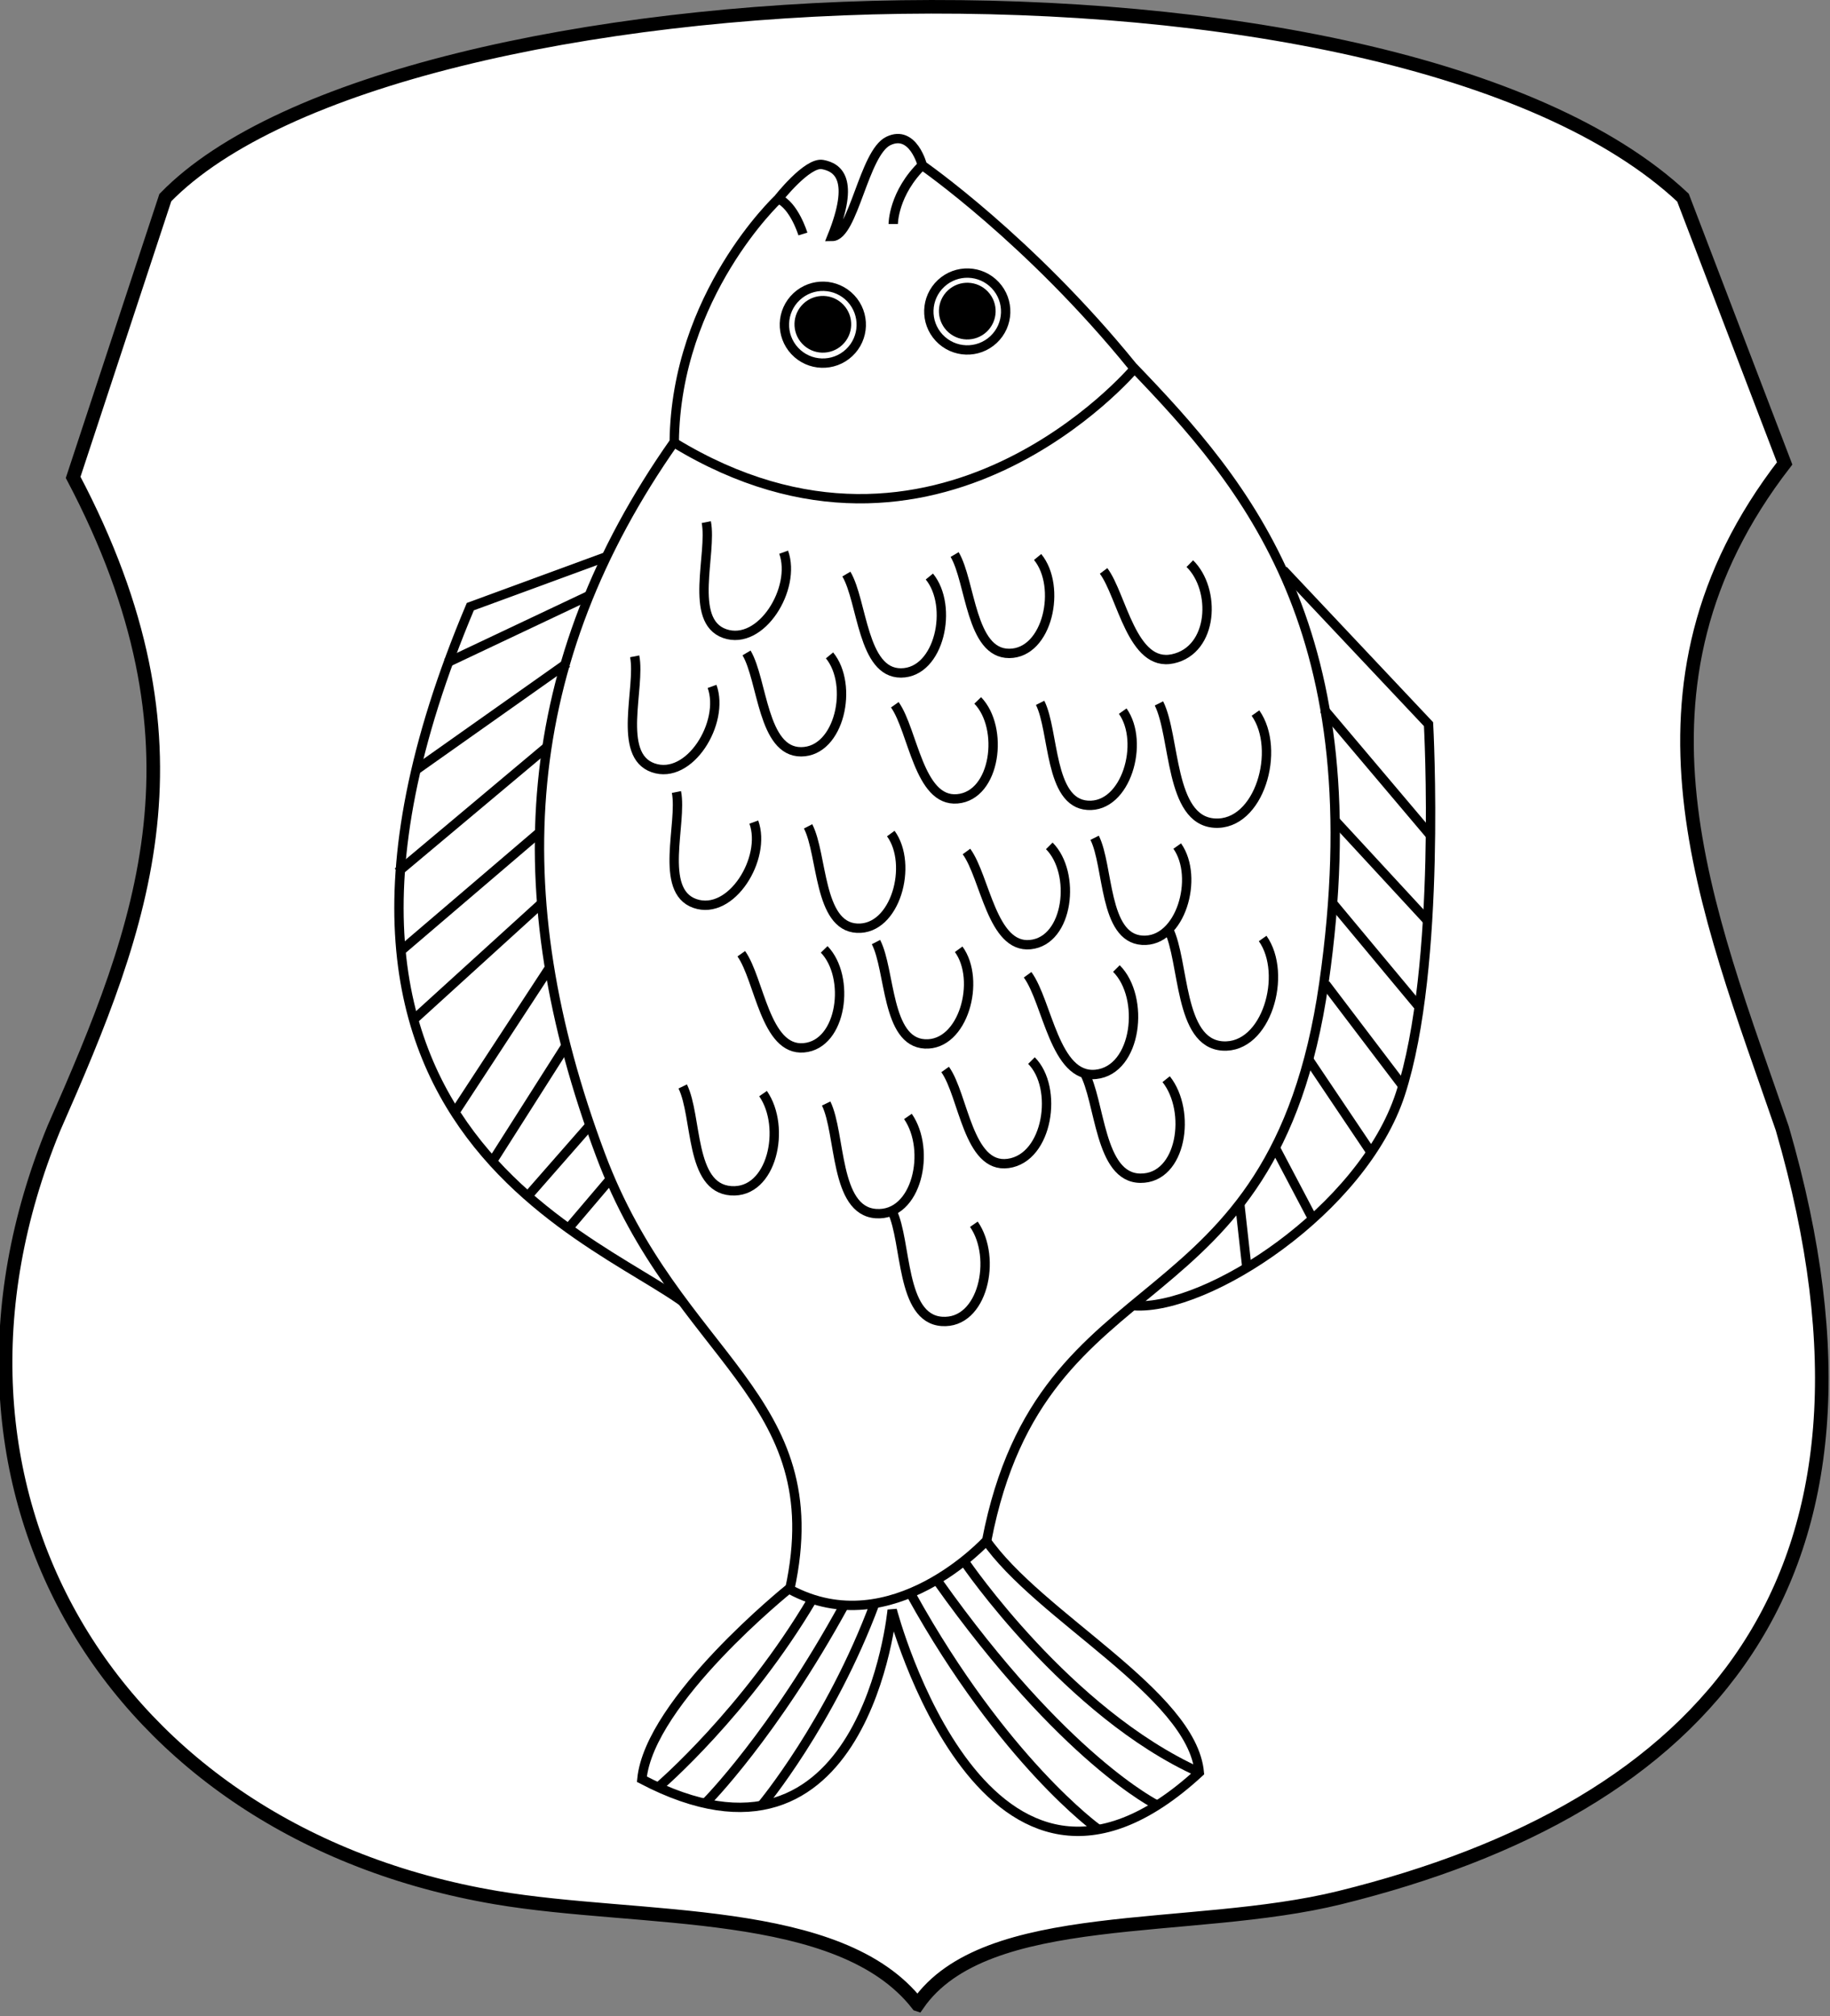 <?xml version="1.0" encoding="UTF-8" standalone="no"?>
<svg
   xmlns:dc="http://purl.org/dc/elements/1.1/"
   xmlns:cc="http://creativecommons.org/ns#"
   xmlns:rdf="http://www.w3.org/1999/02/22-rdf-syntax-ns#"
   xmlns:svg="http://www.w3.org/2000/svg"
   xmlns="http://www.w3.org/2000/svg"
   xmlns:xlink="http://www.w3.org/1999/xlink"
   version="1.0"
   width="459.565"
   height="506.331"
   id="svg9412">
  <rect width="100%" height="100%" fill="#808080" stroke="none"/>
  <defs
     id="defs9414">
    <linearGradient
       id="linearGradient5066">
      <stop
         id="stop5068"
         style="stop-color:#ffffff;stop-opacity:1"
         offset="0" />
      <stop
         id="stop5070"
         style="stop-color:#7f7f7f;stop-opacity:1"
         offset="0.701" />
      <stop
         id="stop5072"
         style="stop-color:#000000;stop-opacity:1"
         offset="1" />
    </linearGradient>
    <linearGradient
       id="linearGradient11298">
      <stop
         id="stop11300"
         style="stop-color:#ed1c24;stop-opacity:1"
         offset="0" />
      <stop
         id="stop11302"
         style="stop-color:#000000;stop-opacity:1"
         offset="1" />
    </linearGradient>
    <linearGradient
       id="linearGradient3632">
      <stop
         id="stop3634"
         style="stop-color:#c88400;stop-opacity:1"
         offset="0" />
      <stop
         id="stop3636"
         style="stop-color:#ffff00;stop-opacity:1"
         offset="0" />
      <stop
         id="stop3638"
         style="stop-color:#8f6700;stop-opacity:1"
         offset="1" />
    </linearGradient>
    <linearGradient
       id="linearGradient3387">
      <stop
         id="stop3413"
         style="stop-color:#ffff00;stop-opacity:1"
         offset="0" />
      <stop
         id="stop3391"
         style="stop-color:#8c5000;stop-opacity:1"
         offset="1" />
    </linearGradient>
    <linearGradient
       id="linearGradient3415">
      <stop
         id="stop3419"
         style="stop-color:#ffff00;stop-opacity:1"
         offset="0" />
      <stop
         id="stop3421"
         style="stop-color:#8a4f00;stop-opacity:1"
         offset="1" />
    </linearGradient>
    <linearGradient
       id="linearGradient3294">
      <stop
         id="stop3296"
         style="stop-color:#c88400;stop-opacity:1"
         offset="0" />
      <stop
         id="stop3302"
         style="stop-color:#ffff00;stop-opacity:1"
         offset="0.5" />
      <stop
         id="stop3298"
         style="stop-color:#8f6700;stop-opacity:1"
         offset="1" />
    </linearGradient>
    <linearGradient
       id="linearGradient5074">
      <stop
         id="stop5076"
         style="stop-color:#000000;stop-opacity:1"
         offset="0" />
      <stop
         id="stop5078"
         style="stop-color:#ffffff;stop-opacity:1"
         offset="0.567" />
      <stop
         id="stop5080"
         style="stop-color:#bebebe;stop-opacity:1"
         offset="1" />
    </linearGradient>
    <linearGradient
       id="linearGradient4972">
      <stop
         id="stop4974"
         style="stop-color:#000000;stop-opacity:1"
         offset="0" />
      <stop
         id="stop4976"
         style="stop-color:#ffffff;stop-opacity:1"
         offset="1" />
      <stop
         id="stop4978"
         style="stop-color:#bebebe;stop-opacity:1"
         offset="1" />
    </linearGradient>
    <linearGradient
       id="linearGradient3845">
      <stop
         id="stop3847"
         style="stop-color:#ffffff;stop-opacity:1"
         offset="0" />
      <stop
         id="stop3849"
         style="stop-color:#7f7f7f;stop-opacity:1"
         offset="1" />
    </linearGradient>
    <linearGradient
       id="linearGradient5989">
      <stop
         id="stop5991"
         style="stop-color:#ed1c24;stop-opacity:1"
         offset="0" />
      <stop
         id="stop5993"
         style="stop-color:#000000;stop-opacity:1"
         offset="1" />
    </linearGradient>
    <linearGradient
       id="linearGradient4324">
      <stop
         id="stop4326"
         style="stop-color:#e6a000;stop-opacity:1"
         offset="0" />
      <stop
         id="stop4328"
         style="stop-color:#ffff2a;stop-opacity:1"
         offset="0.278" />
      <stop
         id="stop4330"
         style="stop-color:#ffff15;stop-opacity:1"
         offset="0.585" />
      <stop
         id="stop4332"
         style="stop-color:#e6a000;stop-opacity:1"
         offset="1" />
    </linearGradient>
    <linearGradient
       id="linearGradient9930">
      <stop
         id="stop9932"
         style="stop-color:#ffffff;stop-opacity:1"
         offset="0" />
      <stop
         id="stop9934"
         style="stop-color:#7f7f7f;stop-opacity:1"
         offset="0.673" />
      <stop
         id="stop9936"
         style="stop-color:#000000;stop-opacity:1"
         offset="1" />
    </linearGradient>
    <linearGradient
       id="linearGradient14592">
      <stop
         id="stop14594"
         style="stop-color:#e6a000;stop-opacity:1"
         offset="0" />
      <stop
         id="stop14596"
         style="stop-color:#ffff2a;stop-opacity:1"
         offset="0.178" />
      <stop
         id="stop14598"
         style="stop-color:#ffff15;stop-opacity:1"
         offset="0.544" />
      <stop
         id="stop14600"
         style="stop-color:#e6a000;stop-opacity:1"
         offset="1" />
    </linearGradient>
    <linearGradient
       id="linearGradient3266">
      <stop
         id="stop3268"
         style="stop-color:#e6a000;stop-opacity:1"
         offset="0" />
      <stop
         id="stop3274"
         style="stop-color:#ffff2a;stop-opacity:1"
         offset="0.278" />
      <stop
         id="stop14588"
         style="stop-color:#ffff15;stop-opacity:1"
         offset="0.639" />
      <stop
         id="stop3270"
         style="stop-color:#e6a000;stop-opacity:1"
         offset="1" />
    </linearGradient>
    <linearGradient
       id="linearGradient3515">
      <stop
         id="stop3517"
         style="stop-color:#00ff00;stop-opacity:1"
         offset="0" />
      <stop
         id="stop3519"
         style="stop-color:#007d00;stop-opacity:1"
         offset="1" />
    </linearGradient>
    <linearGradient
       id="linearGradient3256">
      <stop
         id="stop3258"
         style="stop-color:#ff8c8c;stop-opacity:1"
         offset="0" />
      <stop
         id="stop3260"
         style="stop-color:#ff0000;stop-opacity:1"
         offset="1" />
    </linearGradient>
    <radialGradient
       cx="-1082.609"
       cy="233.557"
       r="25.532"
       fx="-1082.609"
       fy="233.557"
       id="radialGradient12902"
       xlink:href="#linearGradient5989"
       gradientUnits="userSpaceOnUse"
       gradientTransform="matrix(11.176,0.171,-0.049,3.173,12489.221,-10.045)" />
    <radialGradient
       cx="310.487"
       cy="355.772"
       r="29.901"
       fx="310.487"
       fy="355.772"
       id="radialGradient12904"
       xlink:href="#linearGradient3845"
       gradientUnits="userSpaceOnUse"
       gradientTransform="matrix(2.856,-0.398,0.668,4.804,-759.8,-1023.452)" />
    <radialGradient
       cx="336.392"
       cy="336.651"
       r="28.235"
       fx="336.392"
       fy="336.651"
       id="radialGradient12906"
       xlink:href="#linearGradient4972"
       gradientUnits="userSpaceOnUse"
       gradientTransform="matrix(3.171,-0.018,0.02,3.564,-647.808,-683.465)" />
    <radialGradient
       cx="295.147"
       cy="339.814"
       r="13.83"
       fx="295.147"
       fy="339.814"
       id="radialGradient12908"
       xlink:href="#linearGradient3845"
       gradientUnits="userSpaceOnUse"
       gradientTransform="matrix(9.43,0.7,-0.808,10.909,-2129.515,-3357.616)" />
    <radialGradient
       cx="322.509"
       cy="334.301"
       r="13.525"
       fx="322.509"
       fy="334.301"
       id="radialGradient12910"
       xlink:href="#linearGradient5074"
       gradientUnits="userSpaceOnUse"
       gradientTransform="matrix(8.129,-1.346,2.431,14.72,-3011.906,-3984.237)" />
    <radialGradient
       cx="284.598"
       cy="283.593"
       r="88.014"
       fx="284.598"
       fy="283.593"
       id="radialGradient12912"
       xlink:href="#linearGradient3294"
       gradientUnits="userSpaceOnUse"
       gradientTransform="matrix(2.365,-0.459,0.251,1.298,-453.518,308.418)" />
    <linearGradient
       x1="101.558"
       y1="270.082"
       x2="100.687"
       y2="268.385"
       id="linearGradient12914"
       xlink:href="#linearGradient3415"
       gradientUnits="userSpaceOnUse"
       gradientTransform="matrix(-1.55,-0.819,-0.768,1.403,766.39,-42.449)" />
    <linearGradient
       x1="101.558"
       y1="270.082"
       x2="100.687"
       y2="268.385"
       id="linearGradient12916"
       xlink:href="#linearGradient3415"
       gradientUnits="userSpaceOnUse"
       gradientTransform="matrix(-1.674,-0.926,-0.868,1.515,802.031,-55.714)" />
    <linearGradient
       x1="101.103"
       y1="271.163"
       x2="100.258"
       y2="271.249"
       id="linearGradient12918"
       xlink:href="#linearGradient3415"
       gradientUnits="userSpaceOnUse"
       gradientTransform="matrix(-1.55,-0.819,-0.768,1.403,766.39,-42.449)" />
    <linearGradient
       x1="98.938"
       y1="268.729"
       x2="99.808"
       y2="270.125"
       id="linearGradient12920"
       xlink:href="#linearGradient3387"
       gradientUnits="userSpaceOnUse"
       gradientTransform="matrix(-1.55,-0.819,-0.768,1.403,766.39,-42.449)" />
    <linearGradient
       x1="99.098"
       y1="267.501"
       x2="100.13"
       y2="267.422"
       id="linearGradient12922"
       xlink:href="#linearGradient3387"
       gradientUnits="userSpaceOnUse"
       gradientTransform="matrix(-1.55,-0.819,-0.768,1.403,766.39,-42.449)" />
    <linearGradient
       x1="101.558"
       y1="270.082"
       x2="100.687"
       y2="268.385"
       id="linearGradient12924"
       xlink:href="#linearGradient3415"
       gradientUnits="userSpaceOnUse"
       gradientTransform="matrix(-1.617,-1.019,-0.954,1.464,815.819,-26.209)" />
    <linearGradient
       x1="101.103"
       y1="271.163"
       x2="100.258"
       y2="271.249"
       id="linearGradient12926"
       xlink:href="#linearGradient3415"
       gradientUnits="userSpaceOnUse"
       gradientTransform="matrix(-1.674,-0.926,-0.868,1.515,802.031,-55.714)" />
    <linearGradient
       x1="98.938"
       y1="268.729"
       x2="99.808"
       y2="270.125"
       id="linearGradient12928"
       xlink:href="#linearGradient3387"
       gradientUnits="userSpaceOnUse"
       gradientTransform="matrix(-1.674,-0.926,-0.868,1.515,802.031,-55.714)" />
    <linearGradient
       x1="99.098"
       y1="267.501"
       x2="100.13"
       y2="267.422"
       id="linearGradient12930"
       xlink:href="#linearGradient3387"
       gradientUnits="userSpaceOnUse"
       gradientTransform="matrix(-1.674,-0.926,-0.868,1.515,802.031,-55.714)" />
    <linearGradient
       x1="101.558"
       y1="270.082"
       x2="100.687"
       y2="268.385"
       id="linearGradient12932"
       xlink:href="#linearGradient3415"
       gradientUnits="userSpaceOnUse"
       gradientTransform="matrix(-1.534,-1.136,-1.064,1.389,832.615,11.781)" />
    <linearGradient
       x1="101.103"
       y1="271.163"
       x2="100.258"
       y2="271.249"
       id="linearGradient12934"
       xlink:href="#linearGradient3415"
       gradientUnits="userSpaceOnUse"
       gradientTransform="matrix(-1.617,-1.019,-0.954,1.464,815.819,-26.209)" />
    <linearGradient
       x1="98.938"
       y1="268.729"
       x2="99.808"
       y2="270.125"
       id="linearGradient12936"
       xlink:href="#linearGradient3387"
       gradientUnits="userSpaceOnUse"
       gradientTransform="matrix(-1.617,-1.019,-0.954,1.464,815.819,-26.209)" />
    <linearGradient
       x1="99.098"
       y1="267.501"
       x2="100.13"
       y2="267.422"
       id="linearGradient12938"
       xlink:href="#linearGradient3387"
       gradientUnits="userSpaceOnUse"
       gradientTransform="matrix(-1.617,-1.019,-0.954,1.464,815.819,-26.209)" />
    <linearGradient
       x1="101.558"
       y1="270.082"
       x2="100.687"
       y2="268.385"
       id="linearGradient12940"
       xlink:href="#linearGradient3415"
       gradientUnits="userSpaceOnUse"
       gradientTransform="matrix(-1.633,-1.274,-1.219,1.452,879.361,14.805)" />
    <linearGradient
       x1="101.103"
       y1="271.163"
       x2="100.258"
       y2="271.249"
       id="linearGradient12942"
       xlink:href="#linearGradient3415"
       gradientUnits="userSpaceOnUse"
       gradientTransform="matrix(-1.534,-1.136,-1.064,1.389,832.615,11.781)" />
    <linearGradient
       x1="98.938"
       y1="268.729"
       x2="99.808"
       y2="270.125"
       id="linearGradient12944"
       xlink:href="#linearGradient3387"
       gradientUnits="userSpaceOnUse"
       gradientTransform="matrix(-1.534,-1.136,-1.064,1.389,832.615,11.781)" />
    <linearGradient
       x1="99.098"
       y1="267.501"
       x2="100.13"
       y2="267.422"
       id="linearGradient12946"
       xlink:href="#linearGradient3387"
       gradientUnits="userSpaceOnUse"
       gradientTransform="matrix(-1.534,-1.136,-1.064,1.389,832.615,11.781)" />
    <linearGradient
       x1="101.558"
       y1="270.082"
       x2="100.687"
       y2="268.385"
       id="linearGradient12948"
       xlink:href="#linearGradient3415"
       gradientUnits="userSpaceOnUse"
       gradientTransform="matrix(-1.524,-1.393,-1.333,1.356,893.724,58.629)" />
    <linearGradient
       x1="101.103"
       y1="271.163"
       x2="100.258"
       y2="271.249"
       id="linearGradient12950"
       xlink:href="#linearGradient3415"
       gradientUnits="userSpaceOnUse"
       gradientTransform="matrix(-1.633,-1.274,-1.219,1.452,879.361,14.805)" />
    <linearGradient
       x1="98.938"
       y1="268.729"
       x2="99.808"
       y2="270.125"
       id="linearGradient12952"
       xlink:href="#linearGradient3387"
       gradientUnits="userSpaceOnUse"
       gradientTransform="matrix(-1.633,-1.274,-1.219,1.452,879.361,14.805)" />
    <linearGradient
       x1="99.098"
       y1="267.501"
       x2="100.13"
       y2="267.422"
       id="linearGradient12954"
       xlink:href="#linearGradient3387"
       gradientUnits="userSpaceOnUse"
       gradientTransform="matrix(-1.633,-1.274,-1.219,1.452,879.361,14.805)" />
    <linearGradient
       x1="101.558"
       y1="270.082"
       x2="100.687"
       y2="268.385"
       id="linearGradient12956"
       xlink:href="#linearGradient3415"
       gradientUnits="userSpaceOnUse"
       gradientTransform="matrix(-1.397,-1.515,-1.445,1.242,905.19,107.205)" />
    <linearGradient
       x1="101.103"
       y1="271.163"
       x2="100.258"
       y2="271.249"
       id="linearGradient12958"
       xlink:href="#linearGradient3415"
       gradientUnits="userSpaceOnUse"
       gradientTransform="matrix(-1.524,-1.393,-1.333,1.356,893.724,58.629)" />
    <linearGradient
       x1="98.938"
       y1="268.729"
       x2="99.808"
       y2="270.125"
       id="linearGradient12960"
       xlink:href="#linearGradient3387"
       gradientUnits="userSpaceOnUse"
       gradientTransform="matrix(-1.524,-1.393,-1.333,1.356,893.724,58.629)" />
    <linearGradient
       x1="99.098"
       y1="267.501"
       x2="100.13"
       y2="267.422"
       id="linearGradient12962"
       xlink:href="#linearGradient3387"
       gradientUnits="userSpaceOnUse"
       gradientTransform="matrix(-1.524,-1.393,-1.333,1.356,893.724,58.629)" />
    <linearGradient
       x1="101.558"
       y1="270.082"
       x2="100.687"
       y2="268.385"
       id="linearGradient12964"
       xlink:href="#linearGradient3415"
       gradientUnits="userSpaceOnUse"
       gradientTransform="matrix(-1.432,-1.748,-1.68,1.232,965.174,138.623)" />
    <linearGradient
       x1="101.103"
       y1="271.163"
       x2="100.258"
       y2="271.249"
       id="linearGradient12966"
       xlink:href="#linearGradient3415"
       gradientUnits="userSpaceOnUse"
       gradientTransform="matrix(-1.397,-1.515,-1.445,1.242,905.19,107.205)" />
    <linearGradient
       x1="98.938"
       y1="268.729"
       x2="99.808"
       y2="270.125"
       id="linearGradient12968"
       xlink:href="#linearGradient3387"
       gradientUnits="userSpaceOnUse"
       gradientTransform="matrix(-1.397,-1.515,-1.445,1.242,905.19,107.205)" />
    <linearGradient
       x1="99.098"
       y1="267.501"
       x2="100.13"
       y2="267.422"
       id="linearGradient12970"
       xlink:href="#linearGradient3387"
       gradientUnits="userSpaceOnUse"
       gradientTransform="matrix(-1.397,-1.515,-1.445,1.242,905.19,107.205)" />
    <linearGradient
       x1="101.558"
       y1="270.082"
       x2="100.687"
       y2="268.385"
       id="linearGradient12972"
       xlink:href="#linearGradient3415"
       gradientUnits="userSpaceOnUse"
       gradientTransform="matrix(-1.294,-1.841,-1.772,1.112,968.672,185.34)" />
    <linearGradient
       x1="101.103"
       y1="271.163"
       x2="100.258"
       y2="271.249"
       id="linearGradient12974"
       xlink:href="#linearGradient3415"
       gradientUnits="userSpaceOnUse"
       gradientTransform="matrix(-1.432,-1.748,-1.68,1.232,965.174,138.623)" />
    <linearGradient
       x1="98.938"
       y1="268.729"
       x2="99.808"
       y2="270.125"
       id="linearGradient12976"
       xlink:href="#linearGradient3387"
       gradientUnits="userSpaceOnUse"
       gradientTransform="matrix(-1.432,-1.748,-1.68,1.232,965.174,138.623)" />
    <linearGradient
       x1="99.098"
       y1="267.501"
       x2="100.13"
       y2="267.422"
       id="linearGradient12978"
       xlink:href="#linearGradient3387"
       gradientUnits="userSpaceOnUse"
       gradientTransform="matrix(-1.432,-1.748,-1.68,1.232,965.174,138.623)" />
    <linearGradient
       x1="101.558"
       y1="270.082"
       x2="100.687"
       y2="268.385"
       id="linearGradient12980"
       xlink:href="#linearGradient3415"
       gradientUnits="userSpaceOnUse"
       gradientTransform="matrix(-1.172,-1.911,-1.842,1.007,967.596,225.251)" />
    <linearGradient
       x1="101.103"
       y1="271.163"
       x2="100.258"
       y2="271.249"
       id="linearGradient12982"
       xlink:href="#linearGradient3415"
       gradientUnits="userSpaceOnUse"
       gradientTransform="matrix(-1.294,-1.841,-1.772,1.112,968.672,185.34)" />
    <linearGradient
       x1="98.938"
       y1="268.729"
       x2="99.808"
       y2="270.125"
       id="linearGradient12984"
       xlink:href="#linearGradient3387"
       gradientUnits="userSpaceOnUse"
       gradientTransform="matrix(-1.294,-1.841,-1.772,1.112,968.672,185.34)" />
    <linearGradient
       x1="99.098"
       y1="267.501"
       x2="100.13"
       y2="267.422"
       id="linearGradient12986"
       xlink:href="#linearGradient3387"
       gradientUnits="userSpaceOnUse"
       gradientTransform="matrix(-1.294,-1.841,-1.772,1.112,968.672,185.34)" />
    <linearGradient
       x1="101.103"
       y1="271.163"
       x2="100.258"
       y2="271.249"
       id="linearGradient12988"
       xlink:href="#linearGradient3415"
       gradientUnits="userSpaceOnUse"
       gradientTransform="matrix(-1.172,-1.911,-1.842,1.007,967.596,225.251)" />
    <linearGradient
       x1="98.938"
       y1="268.729"
       x2="99.808"
       y2="270.125"
       id="linearGradient12990"
       xlink:href="#linearGradient3387"
       gradientUnits="userSpaceOnUse"
       gradientTransform="matrix(-1.172,-1.911,-1.842,1.007,967.596,225.251)" />
    <linearGradient
       x1="99.098"
       y1="267.501"
       x2="100.13"
       y2="267.422"
       id="linearGradient12992"
       xlink:href="#linearGradient3387"
       gradientUnits="userSpaceOnUse"
       gradientTransform="matrix(-1.172,-1.911,-1.842,1.007,967.596,225.251)" />
    <linearGradient
       x1="101.558"
       y1="270.082"
       x2="100.687"
       y2="268.385"
       id="linearGradient12994"
       xlink:href="#linearGradient3415"
       gradientUnits="userSpaceOnUse"
       gradientTransform="matrix(-1.55,-0.819,-0.768,1.403,766.39,-42.449)" />
    <linearGradient
       x1="101.558"
       y1="270.082"
       x2="100.687"
       y2="268.385"
       id="linearGradient12996"
       xlink:href="#linearGradient3415"
       gradientUnits="userSpaceOnUse"
       gradientTransform="matrix(-1.674,-0.926,-0.868,1.515,802.031,-55.714)" />
    <linearGradient
       x1="101.103"
       y1="271.163"
       x2="100.258"
       y2="271.249"
       id="linearGradient12998"
       xlink:href="#linearGradient3415"
       gradientUnits="userSpaceOnUse"
       gradientTransform="matrix(-1.55,-0.819,-0.768,1.403,766.39,-42.449)" />
    <linearGradient
       x1="98.938"
       y1="268.729"
       x2="99.808"
       y2="270.125"
       id="linearGradient13000"
       xlink:href="#linearGradient3387"
       gradientUnits="userSpaceOnUse"
       gradientTransform="matrix(-1.55,-0.819,-0.768,1.403,766.39,-42.449)" />
    <linearGradient
       x1="99.098"
       y1="267.501"
       x2="100.13"
       y2="267.422"
       id="linearGradient13002"
       xlink:href="#linearGradient3387"
       gradientUnits="userSpaceOnUse"
       gradientTransform="matrix(-1.55,-0.819,-0.768,1.403,766.39,-42.449)" />
    <linearGradient
       x1="101.558"
       y1="270.082"
       x2="100.687"
       y2="268.385"
       id="linearGradient13004"
       xlink:href="#linearGradient3415"
       gradientUnits="userSpaceOnUse"
       gradientTransform="matrix(-1.617,-1.019,-0.954,1.464,815.819,-26.209)" />
    <linearGradient
       x1="101.103"
       y1="271.163"
       x2="100.258"
       y2="271.249"
       id="linearGradient13006"
       xlink:href="#linearGradient3415"
       gradientUnits="userSpaceOnUse"
       gradientTransform="matrix(-1.674,-0.926,-0.868,1.515,802.031,-55.714)" />
    <linearGradient
       x1="98.938"
       y1="268.729"
       x2="99.808"
       y2="270.125"
       id="linearGradient13008"
       xlink:href="#linearGradient3387"
       gradientUnits="userSpaceOnUse"
       gradientTransform="matrix(-1.674,-0.926,-0.868,1.515,802.031,-55.714)" />
    <linearGradient
       x1="99.098"
       y1="267.501"
       x2="100.13"
       y2="267.422"
       id="linearGradient13010"
       xlink:href="#linearGradient3387"
       gradientUnits="userSpaceOnUse"
       gradientTransform="matrix(-1.674,-0.926,-0.868,1.515,802.031,-55.714)" />
    <linearGradient
       x1="101.558"
       y1="270.082"
       x2="100.687"
       y2="268.385"
       id="linearGradient13012"
       xlink:href="#linearGradient3415"
       gradientUnits="userSpaceOnUse"
       gradientTransform="matrix(-1.534,-1.136,-1.064,1.389,832.615,11.781)" />
    <linearGradient
       x1="101.103"
       y1="271.163"
       x2="100.258"
       y2="271.249"
       id="linearGradient13014"
       xlink:href="#linearGradient3415"
       gradientUnits="userSpaceOnUse"
       gradientTransform="matrix(-1.617,-1.019,-0.954,1.464,815.819,-26.209)" />
    <linearGradient
       x1="98.938"
       y1="268.729"
       x2="99.808"
       y2="270.125"
       id="linearGradient13016"
       xlink:href="#linearGradient3387"
       gradientUnits="userSpaceOnUse"
       gradientTransform="matrix(-1.617,-1.019,-0.954,1.464,815.819,-26.209)" />
    <linearGradient
       x1="99.098"
       y1="267.501"
       x2="100.13"
       y2="267.422"
       id="linearGradient13018"
       xlink:href="#linearGradient3387"
       gradientUnits="userSpaceOnUse"
       gradientTransform="matrix(-1.617,-1.019,-0.954,1.464,815.819,-26.209)" />
    <linearGradient
       x1="101.558"
       y1="270.082"
       x2="100.687"
       y2="268.385"
       id="linearGradient13020"
       xlink:href="#linearGradient3415"
       gradientUnits="userSpaceOnUse"
       gradientTransform="matrix(-1.633,-1.274,-1.219,1.452,879.361,14.805)" />
    <linearGradient
       x1="101.103"
       y1="271.163"
       x2="100.258"
       y2="271.249"
       id="linearGradient13022"
       xlink:href="#linearGradient3415"
       gradientUnits="userSpaceOnUse"
       gradientTransform="matrix(-1.534,-1.136,-1.064,1.389,832.615,11.781)" />
    <linearGradient
       x1="98.938"
       y1="268.729"
       x2="99.808"
       y2="270.125"
       id="linearGradient13024"
       xlink:href="#linearGradient3387"
       gradientUnits="userSpaceOnUse"
       gradientTransform="matrix(-1.534,-1.136,-1.064,1.389,832.615,11.781)" />
    <linearGradient
       x1="99.098"
       y1="267.501"
       x2="100.13"
       y2="267.422"
       id="linearGradient13026"
       xlink:href="#linearGradient3387"
       gradientUnits="userSpaceOnUse"
       gradientTransform="matrix(-1.534,-1.136,-1.064,1.389,832.615,11.781)" />
    <linearGradient
       x1="101.558"
       y1="270.082"
       x2="100.687"
       y2="268.385"
       id="linearGradient13028"
       xlink:href="#linearGradient3415"
       gradientUnits="userSpaceOnUse"
       gradientTransform="matrix(-1.524,-1.393,-1.333,1.356,893.724,58.629)" />
    <linearGradient
       x1="101.103"
       y1="271.163"
       x2="100.258"
       y2="271.249"
       id="linearGradient13030"
       xlink:href="#linearGradient3415"
       gradientUnits="userSpaceOnUse"
       gradientTransform="matrix(-1.633,-1.274,-1.219,1.452,879.361,14.805)" />
    <linearGradient
       x1="98.938"
       y1="268.729"
       x2="99.808"
       y2="270.125"
       id="linearGradient13032"
       xlink:href="#linearGradient3387"
       gradientUnits="userSpaceOnUse"
       gradientTransform="matrix(-1.633,-1.274,-1.219,1.452,879.361,14.805)" />
    <linearGradient
       x1="99.098"
       y1="267.501"
       x2="100.13"
       y2="267.422"
       id="linearGradient13034"
       xlink:href="#linearGradient3387"
       gradientUnits="userSpaceOnUse"
       gradientTransform="matrix(-1.633,-1.274,-1.219,1.452,879.361,14.805)" />
    <linearGradient
       x1="101.558"
       y1="270.082"
       x2="100.687"
       y2="268.385"
       id="linearGradient13036"
       xlink:href="#linearGradient3415"
       gradientUnits="userSpaceOnUse"
       gradientTransform="matrix(-1.397,-1.515,-1.445,1.242,905.19,107.205)" />
    <linearGradient
       x1="101.103"
       y1="271.163"
       x2="100.258"
       y2="271.249"
       id="linearGradient13038"
       xlink:href="#linearGradient3415"
       gradientUnits="userSpaceOnUse"
       gradientTransform="matrix(-1.524,-1.393,-1.333,1.356,893.724,58.629)" />
    <linearGradient
       x1="98.938"
       y1="268.729"
       x2="99.808"
       y2="270.125"
       id="linearGradient13040"
       xlink:href="#linearGradient3387"
       gradientUnits="userSpaceOnUse"
       gradientTransform="matrix(-1.524,-1.393,-1.333,1.356,893.724,58.629)" />
    <linearGradient
       x1="99.098"
       y1="267.501"
       x2="100.13"
       y2="267.422"
       id="linearGradient13042"
       xlink:href="#linearGradient3387"
       gradientUnits="userSpaceOnUse"
       gradientTransform="matrix(-1.524,-1.393,-1.333,1.356,893.724,58.629)" />
    <linearGradient
       x1="101.558"
       y1="270.082"
       x2="100.687"
       y2="268.385"
       id="linearGradient13044"
       xlink:href="#linearGradient3415"
       gradientUnits="userSpaceOnUse"
       gradientTransform="matrix(-1.432,-1.748,-1.68,1.232,965.174,138.623)" />
    <linearGradient
       x1="101.103"
       y1="271.163"
       x2="100.258"
       y2="271.249"
       id="linearGradient13046"
       xlink:href="#linearGradient3415"
       gradientUnits="userSpaceOnUse"
       gradientTransform="matrix(-1.397,-1.515,-1.445,1.242,905.19,107.205)" />
    <linearGradient
       x1="98.938"
       y1="268.729"
       x2="99.808"
       y2="270.125"
       id="linearGradient13048"
       xlink:href="#linearGradient3387"
       gradientUnits="userSpaceOnUse"
       gradientTransform="matrix(-1.397,-1.515,-1.445,1.242,905.19,107.205)" />
    <linearGradient
       x1="99.098"
       y1="267.501"
       x2="100.13"
       y2="267.422"
       id="linearGradient13050"
       xlink:href="#linearGradient3387"
       gradientUnits="userSpaceOnUse"
       gradientTransform="matrix(-1.397,-1.515,-1.445,1.242,905.19,107.205)" />
    <linearGradient
       x1="101.558"
       y1="270.082"
       x2="100.687"
       y2="268.385"
       id="linearGradient13052"
       xlink:href="#linearGradient3415"
       gradientUnits="userSpaceOnUse"
       gradientTransform="matrix(-1.294,-1.841,-1.772,1.112,968.672,185.34)" />
    <linearGradient
       x1="101.103"
       y1="271.163"
       x2="100.258"
       y2="271.249"
       id="linearGradient13054"
       xlink:href="#linearGradient3415"
       gradientUnits="userSpaceOnUse"
       gradientTransform="matrix(-1.432,-1.748,-1.68,1.232,965.174,138.623)" />
    <linearGradient
       x1="98.938"
       y1="268.729"
       x2="99.808"
       y2="270.125"
       id="linearGradient13056"
       xlink:href="#linearGradient3387"
       gradientUnits="userSpaceOnUse"
       gradientTransform="matrix(-1.432,-1.748,-1.68,1.232,965.174,138.623)" />
    <linearGradient
       x1="99.098"
       y1="267.501"
       x2="100.13"
       y2="267.422"
       id="linearGradient13058"
       xlink:href="#linearGradient3387"
       gradientUnits="userSpaceOnUse"
       gradientTransform="matrix(-1.432,-1.748,-1.68,1.232,965.174,138.623)" />
    <linearGradient
       x1="101.558"
       y1="270.082"
       x2="100.687"
       y2="268.385"
       id="linearGradient13060"
       xlink:href="#linearGradient3415"
       gradientUnits="userSpaceOnUse"
       gradientTransform="matrix(-1.172,-1.911,-1.842,1.007,967.596,225.251)" />
    <linearGradient
       x1="101.103"
       y1="271.163"
       x2="100.258"
       y2="271.249"
       id="linearGradient13062"
       xlink:href="#linearGradient3415"
       gradientUnits="userSpaceOnUse"
       gradientTransform="matrix(-1.294,-1.841,-1.772,1.112,968.672,185.34)" />
    <linearGradient
       x1="98.938"
       y1="268.729"
       x2="99.808"
       y2="270.125"
       id="linearGradient13064"
       xlink:href="#linearGradient3387"
       gradientUnits="userSpaceOnUse"
       gradientTransform="matrix(-1.294,-1.841,-1.772,1.112,968.672,185.34)" />
    <linearGradient
       x1="99.098"
       y1="267.501"
       x2="100.13"
       y2="267.422"
       id="linearGradient13066"
       xlink:href="#linearGradient3387"
       gradientUnits="userSpaceOnUse"
       gradientTransform="matrix(-1.294,-1.841,-1.772,1.112,968.672,185.34)" />
    <linearGradient
       x1="101.103"
       y1="271.163"
       x2="100.258"
       y2="271.249"
       id="linearGradient13068"
       xlink:href="#linearGradient3415"
       gradientUnits="userSpaceOnUse"
       gradientTransform="matrix(-1.172,-1.911,-1.842,1.007,967.596,225.251)" />
    <linearGradient
       x1="98.938"
       y1="268.729"
       x2="99.808"
       y2="270.125"
       id="linearGradient13070"
       xlink:href="#linearGradient3387"
       gradientUnits="userSpaceOnUse"
       gradientTransform="matrix(-1.172,-1.911,-1.842,1.007,967.596,225.251)" />
    <linearGradient
       x1="99.098"
       y1="267.501"
       x2="100.13"
       y2="267.422"
       id="linearGradient13072"
       xlink:href="#linearGradient3387"
       gradientUnits="userSpaceOnUse"
       gradientTransform="matrix(-1.172,-1.911,-1.842,1.007,967.596,225.251)" />
    <radialGradient
       cx="348.973"
       cy="316.636"
       r="1.627"
       fx="348.973"
       fy="316.636"
       id="radialGradient13074"
       xlink:href="#linearGradient3632"
       gradientUnits="userSpaceOnUse"
       gradientTransform="matrix(0.065,3.433,-4.992,0.094,1711.792,-923.221)" />
    <radialGradient
       cx="309.353"
       cy="283.064"
       r="8.561"
       fx="309.353"
       fy="283.064"
       id="radialGradient13076"
       xlink:href="#linearGradient3294"
       gradientUnits="userSpaceOnUse"
       gradientTransform="matrix(0.141,2.992,-1.732,0.13,-289.797,-627.298)" />
    <radialGradient
       cx="-731.659"
       cy="169.924"
       r="86.724"
       fx="-731.659"
       fy="169.924"
       id="radialGradient13078"
       xlink:href="#linearGradient11298"
       gradientUnits="userSpaceOnUse"
       gradientTransform="matrix(1.19,3.1363549e-7,-2.1501043e-7,0.817,144.318,38.55)" />
    <linearGradient
       x1="-762.64"
       y1="239.067"
       x2="-680.627"
       y2="236.197"
       id="linearGradient13080"
       xlink:href="#linearGradient3845"
       gradientUnits="userSpaceOnUse"
       gradientTransform="matrix(1,0,0,1.059,5.849,-15.57)" />
    <radialGradient
       cx="-802.338"
       cy="145.387"
       r="46.697"
       fx="-802.338"
       fy="145.387"
       id="radialGradient13082"
       xlink:href="#linearGradient5074"
       gradientUnits="userSpaceOnUse"
       gradientTransform="matrix(-3.659,-0.204,0.276,-4.947,-3623.612,638.534)" />
    <radialGradient
       cx="-470.563"
       cy="196.457"
       r="8.107"
       fx="-470.563"
       fy="196.457"
       id="radialGradient13084"
       xlink:href="#linearGradient3294"
       gradientUnits="userSpaceOnUse"
       gradientTransform="matrix(-2.065,0.031,-0.171,-11.276,-1656.897,2411.3)" />
    <radialGradient
       cx="-468.316"
       cy="146.571"
       r="7.942"
       fx="-468.316"
       fy="146.571"
       id="radialGradient13086"
       xlink:href="#linearGradient5066"
       gradientUnits="userSpaceOnUse"
       gradientTransform="matrix(2.149,1.4358239e-6,-1.1579924e-6,1.999,536.771,-147.012)" />
    <radialGradient
       cx="-731.127"
       cy="146.569"
       r="3.809"
       fx="-731.127"
       fy="146.569"
       id="radialGradient13088"
       xlink:href="#linearGradient3632"
       gradientUnits="userSpaceOnUse" />
    <radialGradient
       cx="-467.847"
       cy="244.762"
       r="4.617"
       fx="-467.847"
       fy="244.762"
       id="radialGradient13090"
       xlink:href="#linearGradient5066"
       gradientUnits="userSpaceOnUse"
       gradientTransform="matrix(1.963,0.003,-0.003,2.255,192.647,-311.204)" />
    <radialGradient
       cx="-731.701"
       cy="146.56"
       r="3.809"
       fx="-731.701"
       fy="146.56"
       id="radialGradient13092"
       xlink:href="#linearGradient3632"
       gradientUnits="userSpaceOnUse"
       gradientTransform="matrix(0.954,1.8948317e-6,-1.7566698e-6,0.884,-33.838,16.939)" />
    <radialGradient
       cx="-496.483"
       cy="190.032"
       r="15.286"
       fx="-496.483"
       fy="190.032"
       id="radialGradient13094"
       xlink:href="#linearGradient3294"
       gradientUnits="userSpaceOnUse"
       gradientTransform="matrix(-1.928,0.377,-0.987,-5.042,-1265.999,1347.475)" />
    <radialGradient
       cx="-467.559"
       cy="148.988"
       r="7.942"
       fx="-467.559"
       fy="148.988"
       id="radialGradient13096"
       xlink:href="#linearGradient5066"
       gradientUnits="userSpaceOnUse"
       gradientTransform="matrix(3.285,-0.697,0.671,3.646,968.436,-716.196)" />
    <radialGradient
       cx="-731.127"
       cy="146.569"
       r="3.809"
       fx="-731.127"
       fy="146.569"
       id="radialGradient13098"
       xlink:href="#linearGradient3632"
       gradientUnits="userSpaceOnUse" />
    <radialGradient
       cx="-467.238"
       cy="246.087"
       r="4.617"
       fx="-467.238"
       fy="246.087"
       id="radialGradient13100"
       xlink:href="#linearGradient5066"
       gradientUnits="userSpaceOnUse"
       gradientTransform="matrix(2.37,-0.559,0.444,2.336,529.864,-589.473)" />
    <radialGradient
       cx="-731.701"
       cy="146.56"
       r="3.809"
       fx="-731.701"
       fy="146.56"
       id="radialGradient13102"
       xlink:href="#linearGradient3632"
       gradientUnits="userSpaceOnUse"
       gradientTransform="matrix(0.954,1.8948324e-6,-1.7566704e-6,0.884,-33.838,16.939)" />
    <radialGradient
       cx="-492.968"
       cy="194.566"
       r="15.286"
       fx="-492.968"
       fy="194.566"
       id="radialGradient13104"
       xlink:href="#linearGradient3294"
       gradientUnits="userSpaceOnUse"
       gradientTransform="matrix(-1.388,0.206,-0.699,-4.715,-1050.134,1197.611)" />
    <radialGradient
       cx="-467.794"
       cy="146.241"
       r="8.442"
       fx="-467.794"
       fy="146.241"
       id="radialGradient13106"
       xlink:href="#linearGradient5066"
       gradientUnits="userSpaceOnUse"
       gradientTransform="matrix(1.678,-0.224,0.171,1.473,291.43,-174.532)" />
    <radialGradient
       cx="-731.127"
       cy="146.569"
       r="3.809"
       fx="-731.127"
       fy="146.569"
       id="radialGradient13108"
       xlink:href="#linearGradient3632"
       gradientUnits="userSpaceOnUse" />
    <radialGradient
       cx="-465.61"
       cy="246.617"
       r="4.617"
       fx="-465.61"
       fy="246.617"
       id="radialGradient13110"
       xlink:href="#linearGradient5066"
       gradientUnits="userSpaceOnUse"
       gradientTransform="matrix(1.498,0.493,-0.357,1.349,321.078,143.319)" />
    <radialGradient
       cx="-731.701"
       cy="146.56"
       r="3.809"
       fx="-731.701"
       fy="146.56"
       id="radialGradient13112"
       xlink:href="#linearGradient3632"
       gradientUnits="userSpaceOnUse"
       gradientTransform="matrix(0.954,1.8948324e-6,-1.7566704e-6,0.884,-33.838,16.939)" />
    <radialGradient
       cx="-525.83"
       cy="179.542"
       r="16.956"
       fx="-525.83"
       fy="179.542"
       id="radialGradient13114"
       xlink:href="#linearGradient3294"
       gradientUnits="userSpaceOnUse"
       gradientTransform="matrix(-1.596,0.338,-0.869,-4.109,-1466.748,1101.799)" />
    <radialGradient
       cx="-467.494"
       cy="246.677"
       r="4.617"
       fx="-467.494"
       fy="246.677"
       id="radialGradient13116"
       xlink:href="#linearGradient5066"
       gradientUnits="userSpaceOnUse"
       gradientTransform="matrix(2.618,0.001,-8.8777146e-4,2.275,755.265,-313.128)" />
    <radialGradient
       cx="-731.701"
       cy="146.56"
       r="3.809"
       fx="-731.701"
       fy="146.56"
       id="radialGradient13118"
       xlink:href="#linearGradient3632"
       gradientUnits="userSpaceOnUse"
       gradientTransform="matrix(0.954,1.8948324e-6,-1.7566704e-6,0.884,-33.838,16.939)" />
    <radialGradient
       cx="-466.948"
       cy="148.54"
       r="7.942"
       fx="-466.948"
       fy="148.54"
       id="radialGradient13120"
       xlink:href="#linearGradient5066"
       gradientUnits="userSpaceOnUse"
       gradientTransform="matrix(2.752,-1.712,1.681,3.116,568.712,-1111.166)" />
    <radialGradient
       cx="-731.127"
       cy="146.569"
       r="3.809"
       fx="-731.127"
       fy="146.569"
       id="radialGradient13122"
       xlink:href="#linearGradient3632"
       gradientUnits="userSpaceOnUse" />
    <radialGradient
       cx="-527.271"
       cy="183.234"
       r="16.956"
       fx="-527.271"
       fy="183.234"
       id="radialGradient13124"
       xlink:href="#linearGradient3294"
       gradientUnits="userSpaceOnUse"
       gradientTransform="matrix(1.781,0.395,1.04,-4.693,80.146,1241.755)" />
    <radialGradient
       cx="-465.76"
       cy="245.749"
       r="4.617"
       fx="-465.76"
       fy="245.749"
       id="radialGradient13126"
       xlink:href="#linearGradient5066"
       gradientUnits="userSpaceOnUse"
       gradientTransform="matrix(1.527,-0.366,0.278,1.441,177.506,-279.173)" />
    <radialGradient
       cx="-731.701"
       cy="146.56"
       r="3.809"
       fx="-731.701"
       fy="146.56"
       id="radialGradient13128"
       xlink:href="#linearGradient3632"
       gradientUnits="userSpaceOnUse"
       gradientTransform="matrix(0.954,1.8948324e-6,-1.7566704e-6,0.884,-33.838,16.939)" />
    <radialGradient
       cx="-468.124"
       cy="146.267"
       r="8.442"
       fx="-468.124"
       fy="146.267"
       id="radialGradient13130"
       xlink:href="#linearGradient5066"
       gradientUnits="userSpaceOnUse"
       gradientTransform="matrix(1.807,-7.9060225e-6,6.6769198e-6,1.569,377.035,-83.764)" />
    <radialGradient
       cx="-731.127"
       cy="146.569"
       r="3.809"
       fx="-731.127"
       fy="146.569"
       id="radialGradient13132"
       xlink:href="#linearGradient3632"
       gradientUnits="userSpaceOnUse" />
    <linearGradient
       x1="1019.237"
       y1="441.697"
       x2="1203.552"
       y2="438.423"
       id="linearGradient13134"
       xlink:href="#linearGradient4324"
       gradientUnits="userSpaceOnUse" />
    <radialGradient
       cx="1011.1"
       cy="233.803"
       r="7.28"
       fx="1011.1"
       fy="233.803"
       id="radialGradient13136"
       xlink:href="#linearGradient9930"
       gradientUnits="userSpaceOnUse"
       gradientTransform="matrix(1.659,-0.036,0.029,1.366,-672.71,-49.614)" />
    <radialGradient
       cx="1010.846"
       cy="233.589"
       r="7.28"
       fx="1010.846"
       fy="233.589"
       id="radialGradient13138"
       xlink:href="#linearGradient9930"
       gradientUnits="userSpaceOnUse"
       gradientTransform="matrix(1.249,-4.9055575e-8,5.3941883e-8,1.373,-251.647,-87.331)" />
    <radialGradient
       cx="1014.747"
       cy="234.065"
       r="7.28"
       fx="1014.747"
       fy="234.065"
       id="radialGradient13140"
       xlink:href="#linearGradient9930"
       gradientUnits="userSpaceOnUse"
       gradientTransform="matrix(1.423,2.8688776e-6,-2.7685714e-6,1.373,-428.525,-87.807)" />
    <radialGradient
       cx="1015.085"
       cy="233.622"
       r="7.28"
       fx="1015.085"
       fy="233.622"
       id="radialGradient13142"
       xlink:href="#linearGradient9930"
       gradientUnits="userSpaceOnUse"
       gradientTransform="matrix(1.348,0.067,-0.072,1.446,-336.679,-172.227)" />
    <radialGradient
       cx="1011.4"
       cy="232.423"
       r="7.28"
       fx="1011.4"
       fy="232.423"
       id="radialGradient13144"
       xlink:href="#linearGradient9930"
       gradientUnits="userSpaceOnUse"
       gradientTransform="matrix(1.522,0.051,-0.05,1.473,-515.986,-161.88)" />
    <linearGradient
       x1="122.535"
       y1="172.955"
       x2="389.131"
       y2="172.955"
       id="linearGradient13146"
       xlink:href="#linearGradient14592"
       gradientUnits="userSpaceOnUse"
       gradientTransform="matrix(0.524,0,0,0.553,1213.458,392.554)" />
    <linearGradient
       x1="127.906"
       y1="194.531"
       x2="383.125"
       y2="194.531"
       id="linearGradient13148"
       xlink:href="#linearGradient14592"
       gradientUnits="userSpaceOnUse"
       gradientTransform="matrix(0.524,0,0,0.553,1213.458,392.554)" />
    <linearGradient
       x1="116.679"
       y1="152.5"
       x2="394.352"
       y2="152.5"
       id="linearGradient13150"
       xlink:href="#linearGradient14592"
       gradientUnits="userSpaceOnUse"
       gradientTransform="matrix(0.524,0,0,0.553,1213.458,392.554)" />
    <linearGradient
       x1="216.88"
       y1="156.924"
       x2="207.229"
       y2="156.924"
       id="linearGradient13152"
       xlink:href="#linearGradient3266"
       gradientUnits="userSpaceOnUse"
       gradientTransform="matrix(0.578,0,0,0.578,1201.758,388.487)" />
    <radialGradient
       cx="211.251"
       cy="155.87"
       r="3.744"
       fx="211.251"
       fy="155.87"
       id="radialGradient13154"
       xlink:href="#linearGradient3515"
       gradientUnits="userSpaceOnUse"
       gradientTransform="matrix(0.366,0,0,0.38,1246.903,419.485)" />
    <linearGradient
       x1="216.88"
       y1="156.23"
       x2="206.573"
       y2="156.924"
       id="linearGradient13156"
       xlink:href="#linearGradient3266"
       gradientUnits="userSpaceOnUse"
       gradientTransform="matrix(0.578,0,0,0.578,1202.263,396.708)" />
    <radialGradient
       cx="211.044"
       cy="155.87"
       r="3.744"
       fx="211.044"
       fy="155.87"
       id="radialGradient13158"
       xlink:href="#linearGradient3515"
       gradientUnits="userSpaceOnUse"
       gradientTransform="matrix(0.366,0,0,0.38,1247.408,427.706)" />
    <linearGradient
       x1="209.481"
       y1="156.924"
       x2="216.889"
       y2="156.924"
       id="linearGradient13160"
       xlink:href="#linearGradient3266"
       gradientUnits="userSpaceOnUse"
       gradientTransform="matrix(-0.578,0,0,0.578,1493.801,388.487)" />
    <radialGradient
       cx="214.981"
       cy="155.94"
       r="3.744"
       fx="214.981"
       fy="155.94"
       id="radialGradient13162"
       xlink:href="#linearGradient3515"
       gradientUnits="userSpaceOnUse"
       gradientTransform="matrix(-0.366,0,0,0.38,1448.656,419.485)" />
    <linearGradient
       x1="209.481"
       y1="156.924"
       x2="216.889"
       y2="156.924"
       id="linearGradient13164"
       xlink:href="#linearGradient3266"
       gradientUnits="userSpaceOnUse"
       gradientTransform="matrix(-0.578,0,0,0.578,1493.296,396.708)" />
    <radialGradient
       cx="214.843"
       cy="155.729"
       r="3.744"
       fx="214.843"
       fy="155.729"
       id="radialGradient13166"
       xlink:href="#linearGradient3515"
       gradientUnits="userSpaceOnUse"
       gradientTransform="matrix(-0.366,0,0,0.38,1448.151,427.706)" />
    <linearGradient
       x1="224.728"
       y1="156.86"
       x2="211.101"
       y2="157.687"
       id="linearGradient13168"
       xlink:href="#linearGradient3266"
       gradientUnits="userSpaceOnUse"
       gradientTransform="matrix(-0.452,-0.096,-0.108,0.569,1516.261,416.018)" />
    <radialGradient
       cx="214.477"
       cy="155.991"
       r="3.787"
       fx="214.477"
       fy="155.991"
       id="radialGradient13170"
       xlink:href="#linearGradient3515"
       gradientUnits="userSpaceOnUse"
       gradientTransform="matrix(-0.286,-0.061,-0.071,0.374,1475.136,439.045)" />
    <linearGradient
       x1="220.754"
       y1="158.204"
       x2="212.262"
       y2="157.811"
       id="linearGradient13172"
       xlink:href="#linearGradient3266"
       gradientUnits="userSpaceOnUse"
       gradientTransform="matrix(-0.452,-0.096,-0.108,0.569,1514.324,424.026)" />
    <radialGradient
       cx="214.63"
       cy="156.088"
       r="3.787"
       fx="214.63"
       fy="156.088"
       id="radialGradient13174"
       xlink:href="#linearGradient3515"
       gradientUnits="userSpaceOnUse"
       gradientTransform="matrix(-0.286,-0.061,-0.071,0.374,1473.199,447.053)" />
    <linearGradient
       x1="212.987"
       y1="157.753"
       x2="220.622"
       y2="157.079"
       id="linearGradient13176"
       xlink:href="#linearGradient3266"
       gradientUnits="userSpaceOnUse"
       gradientTransform="matrix(0.452,-0.096,0.108,0.569,1178.879,416.018)" />
    <radialGradient
       cx="211.082"
       cy="155.439"
       r="3.787"
       fx="211.082"
       fy="155.439"
       id="radialGradient13178"
       xlink:href="#linearGradient3515"
       gradientUnits="userSpaceOnUse"
       gradientTransform="matrix(0.286,-0.061,0.071,0.374,1220.004,439.045)" />
    <linearGradient
       x1="220.293"
       y1="157.192"
       x2="211.886"
       y2="157.717"
       id="linearGradient13180"
       xlink:href="#linearGradient3266"
       gradientUnits="userSpaceOnUse"
       gradientTransform="matrix(0.452,-0.096,0.108,0.569,1180.816,424.026)" />
    <radialGradient
       cx="211.15"
       cy="155.878"
       r="3.787"
       fx="211.15"
       fy="155.878"
       id="radialGradient13182"
       xlink:href="#linearGradient3515"
       gradientUnits="userSpaceOnUse"
       gradientTransform="matrix(0.286,-0.061,0.071,0.374,1221.94,447.053)" />
    <linearGradient
       x1="177.866"
       y1="169.986"
       x2="208.643"
       y2="169.668"
       id="linearGradient13184"
       xlink:href="#linearGradient3266"
       gradientUnits="userSpaceOnUse"
       gradientTransform="matrix(-0.85,-0.016,-0.018,1.159,1505.182,289.3)" />
    <radialGradient
       cx="187.902"
       cy="166.305"
       r="11.086"
       fx="187.902"
       fy="166.305"
       id="radialGradient13186"
       xlink:href="#linearGradient3256"
       gradientUnits="userSpaceOnUse"
       gradientTransform="matrix(-0.681,-0.013,-0.009,0.544,1472.568,392.954)" />
    <linearGradient
       x1="1216.809"
       y1="390.572"
       x2="1247.302"
       y2="390.572"
       id="linearGradient13188"
       xlink:href="#linearGradient14592"
       gradientUnits="userSpaceOnUse" />
    <linearGradient
       x1="181.841"
       y1="163.672"
       x2="184.633"
       y2="181.194"
       id="linearGradient13190"
       xlink:href="#linearGradient3266"
       gradientUnits="userSpaceOnUse"
       gradientTransform="matrix(-0.333,-0.584,-0.795,0.456,1477.517,523.137)" />
    <radialGradient
       cx="188.067"
       cy="170.929"
       r="11.086"
       fx="188.067"
       fy="170.929"
       id="radialGradient13192"
       xlink:href="#linearGradient3256"
       gradientUnits="userSpaceOnUse"
       gradientTransform="matrix(-0.266,-0.468,-0.373,0.214,1393.912,542.849)" />
    <linearGradient
       x1="181.841"
       y1="163.672"
       x2="184.633"
       y2="181.194"
       id="linearGradient13194"
       xlink:href="#linearGradient3266"
       gradientUnits="userSpaceOnUse"
       gradientTransform="matrix(-0.333,-0.584,-0.795,0.456,1477.517,523.137)" />
    <radialGradient
       cx="185.986"
       cy="165.89"
       r="11.086"
       fx="185.986"
       fy="165.89"
       id="radialGradient13196"
       xlink:href="#linearGradient3256"
       gradientUnits="userSpaceOnUse"
       gradientTransform="matrix(-0.266,-0.468,-0.373,0.214,1393.912,542.849)" />
    <linearGradient
       x1="1216.809"
       y1="390.572"
       x2="1247.302"
       y2="390.572"
       id="linearGradient13198"
       xlink:href="#linearGradient14592"
       gradientUnits="userSpaceOnUse" />
  </defs>
  <g
     transform="translate(-147.458,-543.996)"
     id="g10505" />
  <g
     transform="matrix(-1,0,0,1,602.007,-542.511)"
     id="g10510" />
  <g
     transform="matrix(-1.383,-2.35,2.35,-1.383,-225.838,1017.023)"
     id="g3171"
     style="stroke:#9ea800;stroke-width:0.1;stroke-miterlimit:4;stroke-dasharray:none;stroke-opacity:1" />
  <g
     transform="matrix(-1.376,2.354,-2.354,-1.376,1106.846,104.713)"
     id="g3183"
     style="stroke:#9ea800;stroke-width:0.1;stroke-miterlimit:4;stroke-dasharray:none;stroke-opacity:1">
    <g
       id="g3198"
       style="stroke:#9ea800;stroke-width:0.1;stroke-miterlimit:4;stroke-dasharray:none;stroke-opacity:1" />
  </g>
  <g
     transform="matrix(-1.383,-2.35,2.35,-1.383,-224.924,895.486)"
     id="g3229"
     style="stroke:#9ea800;stroke-width:0.1;stroke-miterlimit:4;stroke-dasharray:none;stroke-opacity:1" />
  <g
     transform="matrix(-1.376,2.354,-2.354,-1.376,1107.761,-16.824)"
     id="g3233"
     style="stroke:#9ea800;stroke-width:0.1;stroke-miterlimit:4;stroke-dasharray:none;stroke-opacity:1">
    <g
       id="g3235"
       style="stroke:#9ea800;stroke-width:0.1;stroke-miterlimit:4;stroke-dasharray:none;stroke-opacity:1" />
  </g>
  <g
     transform="matrix(-1.383,-2.35,2.35,-1.383,-69.099,1140.124)"
     id="g28770"
     style="stroke:#9ea800;stroke-width:0.1;stroke-miterlimit:4;stroke-dasharray:none;stroke-opacity:1" />
  <g
     transform="matrix(-1.376,2.354,-2.354,-1.376,1263.585,227.815)"
     id="g28772"
     style="stroke:#9ea800;stroke-width:0.1;stroke-miterlimit:4;stroke-dasharray:none;stroke-opacity:1">
    <g
       id="g28774"
       style="stroke:#9ea800;stroke-width:0.1;stroke-miterlimit:4;stroke-dasharray:none;stroke-opacity:1" />
  </g>
  <g
     transform="matrix(-1.383,-2.35,2.35,-1.383,-68.185,1018.587)"
     id="g28778"
     style="stroke:#9ea800;stroke-width:0.1;stroke-miterlimit:4;stroke-dasharray:none;stroke-opacity:1" />
  <g
     transform="matrix(-1.376,2.354,-2.354,-1.376,1264.499,106.277)"
     id="g28780"
     style="stroke:#9ea800;stroke-width:0.1;stroke-miterlimit:4;stroke-dasharray:none;stroke-opacity:1">
    <g
       id="g28782"
       style="stroke:#9ea800;stroke-width:0.1;stroke-miterlimit:4;stroke-dasharray:none;stroke-opacity:1" />
  </g>
  <rect
     width="1.336"
     height="0"
     x="188.513"
     y="-315.814"
     id="rect5924"
     style="opacity:0.99;fill:#ffffff;fill-opacity:1;fill-rule:nonzero;stroke:#000000;stroke-width:2;stroke-linecap:round;stroke-linejoin:round;stroke-miterlimit:4;stroke-dasharray:none;stroke-dashoffset:0;stroke-opacity:1" />
  <rect
     width="1.1"
     height="0"
     x="-903.678"
     y="-29.621"
     id="rect5604"
     style="opacity:0.99;fill:#ffffff;fill-opacity:1;fill-rule:nonzero;stroke:#000000;stroke-width:1.646;stroke-linecap:round;stroke-linejoin:round;stroke-miterlimit:4;stroke-dasharray:none;stroke-dashoffset:0;stroke-opacity:1" />
  <g
     id="g12191"
     transform="matrix(1.099,0,0,1.099,-1841.762,1.732)">
    <g
       style="stroke-width:2.788;stroke-miterlimit:4;stroke-dasharray:none"
       id="g12193"
       transform="matrix(1.076,0,0,1.076,-189.921,-319.32)" />
    <path
       style="fill:#ffffff;fill-opacity:1;fill-rule:evenodd;stroke:#000000;stroke-width:3.104;stroke-linecap:butt;stroke-linejoin:miter;stroke-miterlimit:4;stroke-dasharray:none;stroke-opacity:1"
       id="path12197"
       d="m 1885.55,456.45 c -17.764,-22.811 -63.337,-18.825 -96.322,-24.423 -88.457,-15.012 -134.759,-93.782 -101.079,-175.759 20.692,-46.986 36.579,-87.733 4.418,-148.765 l 21.061,-63.919 c 52.54,-53.984 280.568,-62.156 346.792,0 l 23.235,60.731 c -39.636,51.268 -17.832,101.655 -0.541,151.953 30.106,103.662 -17.962,155.24 -101.079,175.759 -34.157,8.433 -80.987,2.016 -96.484,24.423 z" />
  </g>
  <g
     id="g5815"
     transform="matrix(0,1.174,-1.174,0,1172.272,-191.617)">
    <path
       id="path5493"
       d="m 503.037,829.753 c 0,0 24.004,29.863 40.759,31.472 25.059,-47.821 -36.206,-53.541 -36.206,-53.541 0,0 76.832,-20.014 34.761,-65.699 -16.86,1.538 -33.366,34.416 -49.853,45.768"
       style="fill:#ffffff;fill-rule:evenodd;stroke:#000000;stroke-width:2;stroke-linecap:butt;stroke-linejoin:miter;stroke-miterlimit:4;stroke-dasharray:none;stroke-opacity:1" />
    <path
       id="path5477"
       d="m 285.139,724.029 32.98,-31.077 c 0,0 51.766,-2.853 79.062,6.015 24.784,8.052 46.388,41.263 45.339,57.015"
       style="fill:#ffffff;fill-rule:evenodd;stroke:#000000;stroke-width:2;stroke-linecap:butt;stroke-linejoin:miter;stroke-miterlimit:4;stroke-dasharray:none;stroke-opacity:1" />
    <path
       id="path5457"
       d="m 282.147,868.42 10.833,29.503 c 118.617,49.99 137.306,-37.774 152.593,-49.865"
       style="fill:#ffffff;fill-rule:evenodd;stroke:#000000;stroke-width:2;stroke-linecap:butt;stroke-linejoin:miter;stroke-miterlimit:4;stroke-dasharray:none;stroke-opacity:1" />
    <path
       id="path5441"
       d="m 241.595,756.276 c 25.326,-24.358 56.636,-51.749 131.985,-40.929 75.349,10.82 57.13,60.144 119.129,72.114 0,0 22.233,20.294 10.473,42.129 -41.579,-9.012 -49.003,24.061 -92.986,40.505 -56.068,20.961 -105.352,17.304 -152.439,-15.791 -31.504,-0.351 -51.96,-22.212 -51.96,-22.212 0,0 -8.001,-6.241 -7.386,-9.523 0.615,-3.281 3.127,-6.962 15.388,-2.024 -0.028,-4.574 -17.915,-6.784 -20.433,-12.059 -2.518,-5.275 5.233,-7.264 5.233,-7.264 0,0 15.892,-22.955 42.997,-44.947 z"
       style="fill:#ffffff;fill-rule:evenodd;stroke:#000000;stroke-width:2;stroke-linecap:butt;stroke-linejoin:miter;stroke-miterlimit:4;stroke-dasharray:none;stroke-opacity:1" />
    <path
       id="path5443"
       d="m 205.708,832.089 c 1.422,-3.438 7.562,-5.309 7.562,-5.309"
       style="fill:none;fill-rule:evenodd;stroke:#000000;stroke-width:2;stroke-linecap:butt;stroke-linejoin:miter;stroke-miterlimit:4;stroke-dasharray:none;stroke-opacity:1" />
    <path
       id="path5445"
       d="m 198.383,801.084 c 6.134,6.374 12.744,6.376 12.744,6.376"
       style="fill:none;fill-rule:evenodd;stroke:#000000;stroke-width:2;stroke-linecap:butt;stroke-linejoin:miter;stroke-miterlimit:4;stroke-dasharray:none;stroke-opacity:1" />
    <ellipse
       ry="8.223"
       rx="8.223"
       transform="matrix(0.73,-0.683,0.683,0.73,0,0)"
       cy="759.817"
       cx="-392.168"
       id="path5447"
       style="opacity:1;fill:#ffffff;fill-opacity:1;fill-rule:evenodd;stroke:#000000;stroke-width:2;stroke-linecap:round;stroke-linejoin:miter;stroke-miterlimit:4;stroke-dasharray:none;stroke-dashoffset:0;stroke-opacity:1" />
    <ellipse
       ry="5.068"
       rx="5.068"
       transform="matrix(0.73,-0.683,0.683,0.73,0,0)"
       style="opacity:1;fill:#000000;fill-opacity:1;fill-rule:evenodd;stroke:#000000;stroke-width:2;stroke-linecap:round;stroke-linejoin:miter;stroke-miterlimit:4;stroke-dasharray:none;stroke-dashoffset:0;stroke-opacity:1"
       id="circle5449"
       cx="-392.23"
       cy="759.755" />
    <ellipse
       ry="8.223"
       rx="8.223"
       transform="matrix(0.73,-0.683,0.683,0.73,0,0)"
       style="opacity:1;fill:#ffffff;fill-opacity:1;fill-rule:evenodd;stroke:#000000;stroke-width:2;stroke-linecap:round;stroke-linejoin:miter;stroke-miterlimit:4;stroke-dasharray:none;stroke-dashoffset:0;stroke-opacity:1"
       id="circle5451"
       cx="-373.115"
       cy="735.322" />
    <ellipse
       ry="5.068"
       rx="5.068"
       transform="matrix(0.73,-0.683,0.683,0.73,0,0)"
       cy="735.26"
       cx="-373.177"
       id="circle5453"
       style="opacity:1;fill:#000000;fill-opacity:1;fill-rule:evenodd;stroke:#000000;stroke-width:2;stroke-linecap:round;stroke-linejoin:miter;stroke-miterlimit:4;stroke-dasharray:none;stroke-dashoffset:0;stroke-opacity:1" />
    <path
       id="path5455"
       d="m 257.886,854.352 c 34.317,-56.28 -15.839,-98.499 -15.839,-98.499"
       style="fill:none;fill-rule:evenodd;stroke:#000000;stroke-width:2;stroke-linecap:butt;stroke-linejoin:miter;stroke-miterlimit:4;stroke-dasharray:none;stroke-opacity:1" />
    <path
       id="path5459"
       d="m 290.581,872.477 14.455,30.556"
       style="fill:none;fill-rule:evenodd;stroke:#000000;stroke-width:2;stroke-linecap:butt;stroke-linejoin:miter;stroke-miterlimit:4;stroke-dasharray:none;stroke-opacity:1" />
    <path
       id="path5461"
       d="m 305.034,877.167 22.935,32.448"
       style="fill:none;fill-rule:evenodd;stroke:#000000;stroke-width:2;stroke-linecap:butt;stroke-linejoin:miter;stroke-miterlimit:4;stroke-dasharray:none;stroke-opacity:1" />
    <path
       id="path5463"
       d="m 322.846,881.351 26.909,32.086"
       style="fill:none;fill-rule:evenodd;stroke:#000000;stroke-width:2;stroke-linecap:butt;stroke-linejoin:miter;stroke-miterlimit:4;stroke-dasharray:none;stroke-opacity:1" />
    <path
       id="path5465"
       d="m 341.116,882.95 25.14,29.428"
       style="fill:none;fill-rule:evenodd;stroke:#000000;stroke-width:2;stroke-linecap:butt;stroke-linejoin:miter;stroke-miterlimit:4;stroke-dasharray:none;stroke-opacity:1" />
    <path
       id="path5467"
       d="m 356.356,882.593 24.84,27.314"
       style="fill:none;fill-rule:evenodd;stroke:#000000;stroke-width:2;stroke-linecap:butt;stroke-linejoin:miter;stroke-miterlimit:4;stroke-dasharray:none;stroke-opacity:1" />
    <path
       id="path5469"
       d="m 370.154,880.949 30.896,20.214"
       style="fill:none;fill-rule:evenodd;stroke:#000000;stroke-width:2;stroke-linecap:butt;stroke-linejoin:miter;stroke-miterlimit:4;stroke-dasharray:none;stroke-opacity:1" />
    <path
       id="path5471"
       d="m 387.224,877.682 24.247,15.413"
       style="fill:none;fill-rule:evenodd;stroke:#000000;stroke-width:2;stroke-linecap:butt;stroke-linejoin:miter;stroke-miterlimit:4;stroke-dasharray:none;stroke-opacity:1" />
    <path
       id="path5473"
       d="m 403.964,872.398 15.055,13.192"
       style="fill:none;fill-rule:evenodd;stroke:#000000;stroke-width:2;stroke-linecap:butt;stroke-linejoin:miter;stroke-miterlimit:4;stroke-dasharray:none;stroke-opacity:1" />
    <path
       id="path5475"
       d="m 415.345,867.916 10.534,8.953"
       style="fill:none;fill-rule:evenodd;stroke:#000000;stroke-width:2;stroke-linecap:butt;stroke-linejoin:miter;stroke-miterlimit:4;stroke-dasharray:none;stroke-opacity:1" />
    <path
       id="path5479"
       d="m 341.862,692.573 -26.967,22.796"
       style="fill:none;fill-rule:evenodd;stroke:#000000;stroke-width:2;stroke-linecap:butt;stroke-linejoin:miter;stroke-miterlimit:4;stroke-dasharray:none;stroke-opacity:1" />
    <path
       id="path5481"
       d="m 338.874,712.827 21.078,-19.47"
       style="fill:none;fill-rule:evenodd;stroke:#000000;stroke-width:2;stroke-linecap:butt;stroke-linejoin:miter;stroke-miterlimit:4;stroke-dasharray:none;stroke-opacity:1" />
    <path
       id="path5483"
       d="m 356.18,713.652 22.343,-18.612"
       style="fill:none;fill-rule:evenodd;stroke:#000000;stroke-width:2;stroke-linecap:butt;stroke-linejoin:miter;stroke-miterlimit:4;stroke-dasharray:none;stroke-opacity:1" />
    <path
       id="path5485"
       d="m 373.727,714.987 21.71,-16.484"
       style="fill:none;fill-rule:evenodd;stroke:#000000;stroke-width:2;stroke-linecap:butt;stroke-linejoin:miter;stroke-miterlimit:4;stroke-dasharray:none;stroke-opacity:1" />
    <path
       id="path5487"
       d="m 389.813,718.612 20.01,-13.441"
       style="fill:none;fill-rule:evenodd;stroke:#000000;stroke-width:2;stroke-linecap:butt;stroke-linejoin:miter;stroke-miterlimit:4;stroke-dasharray:none;stroke-opacity:1" />
    <path
       id="path5489"
       d="M 408.388,725.915 423.637,717.884"
       style="fill:none;fill-rule:evenodd;stroke:#000000;stroke-width:2;stroke-linecap:butt;stroke-linejoin:miter;stroke-miterlimit:4;stroke-dasharray:none;stroke-opacity:1" />
    <path
       id="path5491"
       d="m 420.396,733.37 13.67,-1.524"
       style="fill:none;fill-rule:evenodd;stroke:#000000;stroke-width:2;stroke-linecap:butt;stroke-linejoin:miter;stroke-miterlimit:4;stroke-dasharray:none;stroke-opacity:1" />
    <path
       id="path5495"
       d="m 497.52,792.034 c 0,0 32.082,-21.851 44.785,-50.016"
       style="fill:none;fill-rule:evenodd;stroke:#000000;stroke-width:2;stroke-linecap:butt;stroke-linejoin:miter;stroke-miterlimit:4;stroke-dasharray:none;stroke-opacity:1" />
    <path
       id="path5497"
       d="m 549.314,751.056 c 0,0 -9.728,19.874 -47.836,46.869"
       style="fill:none;fill-rule:evenodd;stroke:#000000;stroke-width:2;stroke-linecap:butt;stroke-linejoin:miter;stroke-miterlimit:4;stroke-dasharray:none;stroke-opacity:1" />
    <path
       id="path5499"
       d="m 504.39,803.572 c 35.589,-19.728 50.016,-39.831 50.016,-39.831"
       style="fill:none;fill-rule:evenodd;stroke:#000000;stroke-width:2;stroke-linecap:butt;stroke-linejoin:miter;stroke-miterlimit:4;stroke-dasharray:none;stroke-opacity:1" />
    <path
       id="path5501"
       d="m 506.066,811.352 c 25.681,9.52 43.267,24.216 43.267,24.216"
       style="fill:none;fill-rule:evenodd;stroke:#000000;stroke-width:2;stroke-linecap:butt;stroke-linejoin:miter;stroke-miterlimit:4;stroke-dasharray:none;stroke-opacity:1" />
    <path
       id="path5503"
       d="m 506.406,817.861 c 27.965,15.29 42.283,29.567 42.283,29.567"
       style="fill:none;fill-rule:evenodd;stroke:#000000;stroke-width:2;stroke-linecap:butt;stroke-linejoin:miter;stroke-miterlimit:4;stroke-dasharray:none;stroke-opacity:1" />
    <path
       id="path5505"
       d="m 505.309,824.755 c 24.16,14.296 39.878,32.613 39.878,32.613"
       style="fill:none;fill-rule:evenodd;stroke:#000000;stroke-width:2;stroke-linecap:butt;stroke-linejoin:miter;stroke-miterlimit:4;stroke-dasharray:none;stroke-opacity:1" />
    <path
       id="path5507"
       d="m 285.336,762.461 c 5.207,-3.91 20.697,-6.062 18.803,-14.813 -1.894,-8.752 -14.849,-9.267 -20.36,-3.634"
       style="fill:none;fill-rule:evenodd;stroke:#000000;stroke-width:2;stroke-linecap:butt;stroke-linejoin:miter;stroke-miterlimit:4;stroke-dasharray:none;stroke-opacity:1" />
    <path
       style="fill:none;fill-rule:evenodd;stroke:#000000;stroke-width:2;stroke-linecap:butt;stroke-linejoin:miter;stroke-miterlimit:4;stroke-dasharray:none;stroke-opacity:1"
       d="m 281.833,794.322 c 5.825,-3.448 21.183,-3.413 21.151,-11.679 -0.033,-8.265 -14.291,-11.265 -20.626,-6.071"
       id="path5509" />
    <path
       id="path5511"
       d="m 286.012,817.481 c 5.825,-3.448 21.183,-3.413 21.151,-11.679 -0.033,-8.265 -14.291,-11.265 -20.626,-6.071"
       style="fill:none;fill-rule:evenodd;stroke:#000000;stroke-width:2;stroke-linecap:butt;stroke-linejoin:miter;stroke-miterlimit:4;stroke-dasharray:none;stroke-opacity:1" />
    <path
       style="fill:none;fill-rule:evenodd;stroke:#000000;stroke-width:2;stroke-linecap:butt;stroke-linejoin:miter;stroke-miterlimit:4;stroke-dasharray:none;stroke-opacity:1"
       d="m 302.879,838.836 c 5.825,-3.448 21.183,-3.413 21.151,-11.679 -0.033,-8.265 -14.291,-11.265 -20.626,-6.071"
       id="path5513" />
    <path
       id="path5515"
       d="m 274.9,847.449 c 6.643,-1.303 21.105,3.864 23.84,-3.936 2.734,-7.8 -9.7,-15.393 -17.408,-12.617"
       style="fill:none;fill-rule:evenodd;stroke:#000000;stroke-width:2;stroke-linecap:butt;stroke-linejoin:miter;stroke-miterlimit:4;stroke-dasharray:none;stroke-opacity:1" />
    <path
       style="fill:none;fill-rule:evenodd;stroke:#000000;stroke-width:2;stroke-linecap:butt;stroke-linejoin:miter;stroke-miterlimit:4;stroke-dasharray:none;stroke-opacity:1"
       d="m 303.607,862.764 c 6.643,-1.303 21.105,3.864 23.84,-3.936 2.734,-7.8 -9.7,-15.393 -17.408,-12.617"
       id="path5517" />
    <path
       id="path5519"
       d="m 332.629,853.831 c 6.643,-1.303 21.105,3.864 23.84,-3.936 2.734,-7.8 -9.7,-15.393 -17.408,-12.617"
       style="fill:none;fill-rule:evenodd;stroke:#000000;stroke-width:2;stroke-linecap:butt;stroke-linejoin:miter;stroke-miterlimit:4;stroke-dasharray:none;stroke-opacity:1" />
    <path
       style="fill:none;fill-rule:evenodd;stroke:#000000;stroke-width:2;stroke-linecap:butt;stroke-linejoin:miter;stroke-miterlimit:4;stroke-dasharray:none;stroke-opacity:1"
       d="m 339.977,825.67 c 6.012,-3.11 21.343,-2.2 21.783,-10.453 0.439,-8.254 -13.624,-12.061 -20.246,-7.238"
       id="path5521" />
    <path
       id="path5523"
       d="m 364.728,811.15 c 6.012,-3.11 21.343,-2.2 21.783,-10.453 0.439,-8.254 -13.624,-12.061 -20.246,-7.238"
       style="fill:none;fill-rule:evenodd;stroke:#000000;stroke-width:2;stroke-linecap:butt;stroke-linejoin:miter;stroke-miterlimit:4;stroke-dasharray:none;stroke-opacity:1" />
    <path
       style="fill:none;fill-rule:evenodd;stroke:#000000;stroke-width:2;stroke-linecap:butt;stroke-linejoin:miter;stroke-miterlimit:4;stroke-dasharray:none;stroke-opacity:1"
       d="m 367.22,839.96 c 5.523,-3.913 20.833,-5.134 20.124,-13.369 -0.709,-8.235 -15.165,-10.058 -21.054,-4.364"
       id="path5525" />
    <path
       id="path5527"
       d="m 313.966,807.119 c 5.523,-3.913 20.833,-5.134 20.124,-13.369 -0.709,-8.235 -15.165,-10.058 -21.054,-4.364"
       style="fill:none;fill-rule:evenodd;stroke:#000000;stroke-width:2;stroke-linecap:butt;stroke-linejoin:miter;stroke-miterlimit:4;stroke-dasharray:none;stroke-opacity:1" />
    <path
       style="fill:none;fill-rule:evenodd;stroke:#000000;stroke-width:2;stroke-linecap:butt;stroke-linejoin:miter;stroke-miterlimit:4;stroke-dasharray:none;stroke-opacity:1"
       d="m 313.554,776.037 c 6.053,-3.03 21.371,-1.916 21.92,-10.163 0.549,-8.247 -13.463,-12.242 -20.148,-7.506"
       id="path5529" />
    <path
       id="path5531"
       d="m 313.678,750.619 c 7.07,-3.538 24.968,-2.229 25.606,-11.865 0.638,-9.636 -15.735,-14.309 -23.543,-8.78"
       style="fill:none;fill-rule:evenodd;stroke:#000000;stroke-width:2;stroke-linecap:butt;stroke-linejoin:miter;stroke-miterlimit:4;stroke-dasharray:none;stroke-opacity:1" />
    <path
       id="path5533"
       d="m 342.419,764.377 c 6.053,-3.03 21.371,-1.916 21.92,-10.163 0.549,-8.247 -13.463,-12.242 -20.148,-7.506"
       style="fill:none;fill-rule:evenodd;stroke:#000000;stroke-width:2;stroke-linecap:butt;stroke-linejoin:miter;stroke-miterlimit:4;stroke-dasharray:none;stroke-opacity:1" />
    <path
       style="fill:none;fill-rule:evenodd;stroke:#000000;stroke-width:2;stroke-linecap:butt;stroke-linejoin:miter;stroke-miterlimit:4;stroke-dasharray:none;stroke-opacity:1"
       d="m 361.943,748.596 c 6.906,-3.456 24.385,-2.178 25.009,-11.589 0.624,-9.411 -15.367,-13.974 -22.993,-8.573"
       id="path5535" />
    <path
       style="fill:none;fill-rule:evenodd;stroke:#000000;stroke-width:2;stroke-linecap:butt;stroke-linejoin:miter;stroke-miterlimit:4;stroke-dasharray:none;stroke-opacity:1"
       d="m 345.352,791.793 c 5.462,-3.997 20.752,-5.452 19.917,-13.675 -0.834,-8.223 -15.316,-9.826 -21.118,-4.042"
       id="path5537" />
    <path
       id="path5539"
       d="m 391.979,796.356 c 5.504,-3.953 21.271,-4.897 20.101,-13.478 -1.169,-8.581 -16.214,-10.785 -22.002,-4.988"
       style="fill:none;fill-rule:evenodd;stroke:#000000;stroke-width:2;stroke-linecap:butt;stroke-linejoin:miter;stroke-miterlimit:4;stroke-dasharray:none;stroke-opacity:1" />
    <path
       style="fill:none;fill-rule:evenodd;stroke:#000000;stroke-width:2;stroke-linecap:butt;stroke-linejoin:miter;stroke-miterlimit:4;stroke-dasharray:none;stroke-opacity:1"
       d="m 371.719,778.715 c 5.842,-4.269 22.222,-5.786 21.305,-14.603 -0.917,-8.817 -16.439,-10.575 -22.64,-4.391"
       id="path5541" />
    <path
       id="path5543"
       d="m 392.436,766.713 c 6.283,-3.59 22.729,-3.267 22.804,-12.131 0.075,-8.864 -14.333,-10.956 -21.187,-5.505"
       style="fill:none;fill-rule:evenodd;stroke:#000000;stroke-width:2;stroke-linecap:butt;stroke-linejoin:miter;stroke-miterlimit:4;stroke-dasharray:none;stroke-opacity:1" />
    <path
       style="fill:none;fill-rule:evenodd;stroke:#000000;stroke-width:2;stroke-linecap:butt;stroke-linejoin:miter;stroke-miterlimit:4;stroke-dasharray:none;stroke-opacity:1"
       d="m 399.26,821.805 c 6.504,-3.172 22.894,-1.776 23.548,-10.616 0.654,-8.84 -13.587,-11.869 -20.782,-6.877"
       id="path5545" />
    <path
       id="path5547"
       d="m 422.318,807.698 c 6.504,-3.172 22.894,-1.776 23.548,-10.616 0.654,-8.84 -13.587,-11.869 -20.782,-6.877"
       style="fill:none;fill-rule:evenodd;stroke:#000000;stroke-width:2;stroke-linecap:butt;stroke-linejoin:miter;stroke-miterlimit:4;stroke-dasharray:none;stroke-opacity:1" />
    <path
       style="fill:none;fill-rule:evenodd;stroke:#000000;stroke-width:2;stroke-linecap:butt;stroke-linejoin:miter;stroke-miterlimit:4;stroke-dasharray:none;stroke-opacity:1"
       d="m 395.609,852.488 c 6.504,-3.172 21.658,-1.467 22.312,-10.307 0.654,-8.84 -13.587,-11.869 -20.782,-6.877"
       id="path5549" />
  </g>
</svg>
